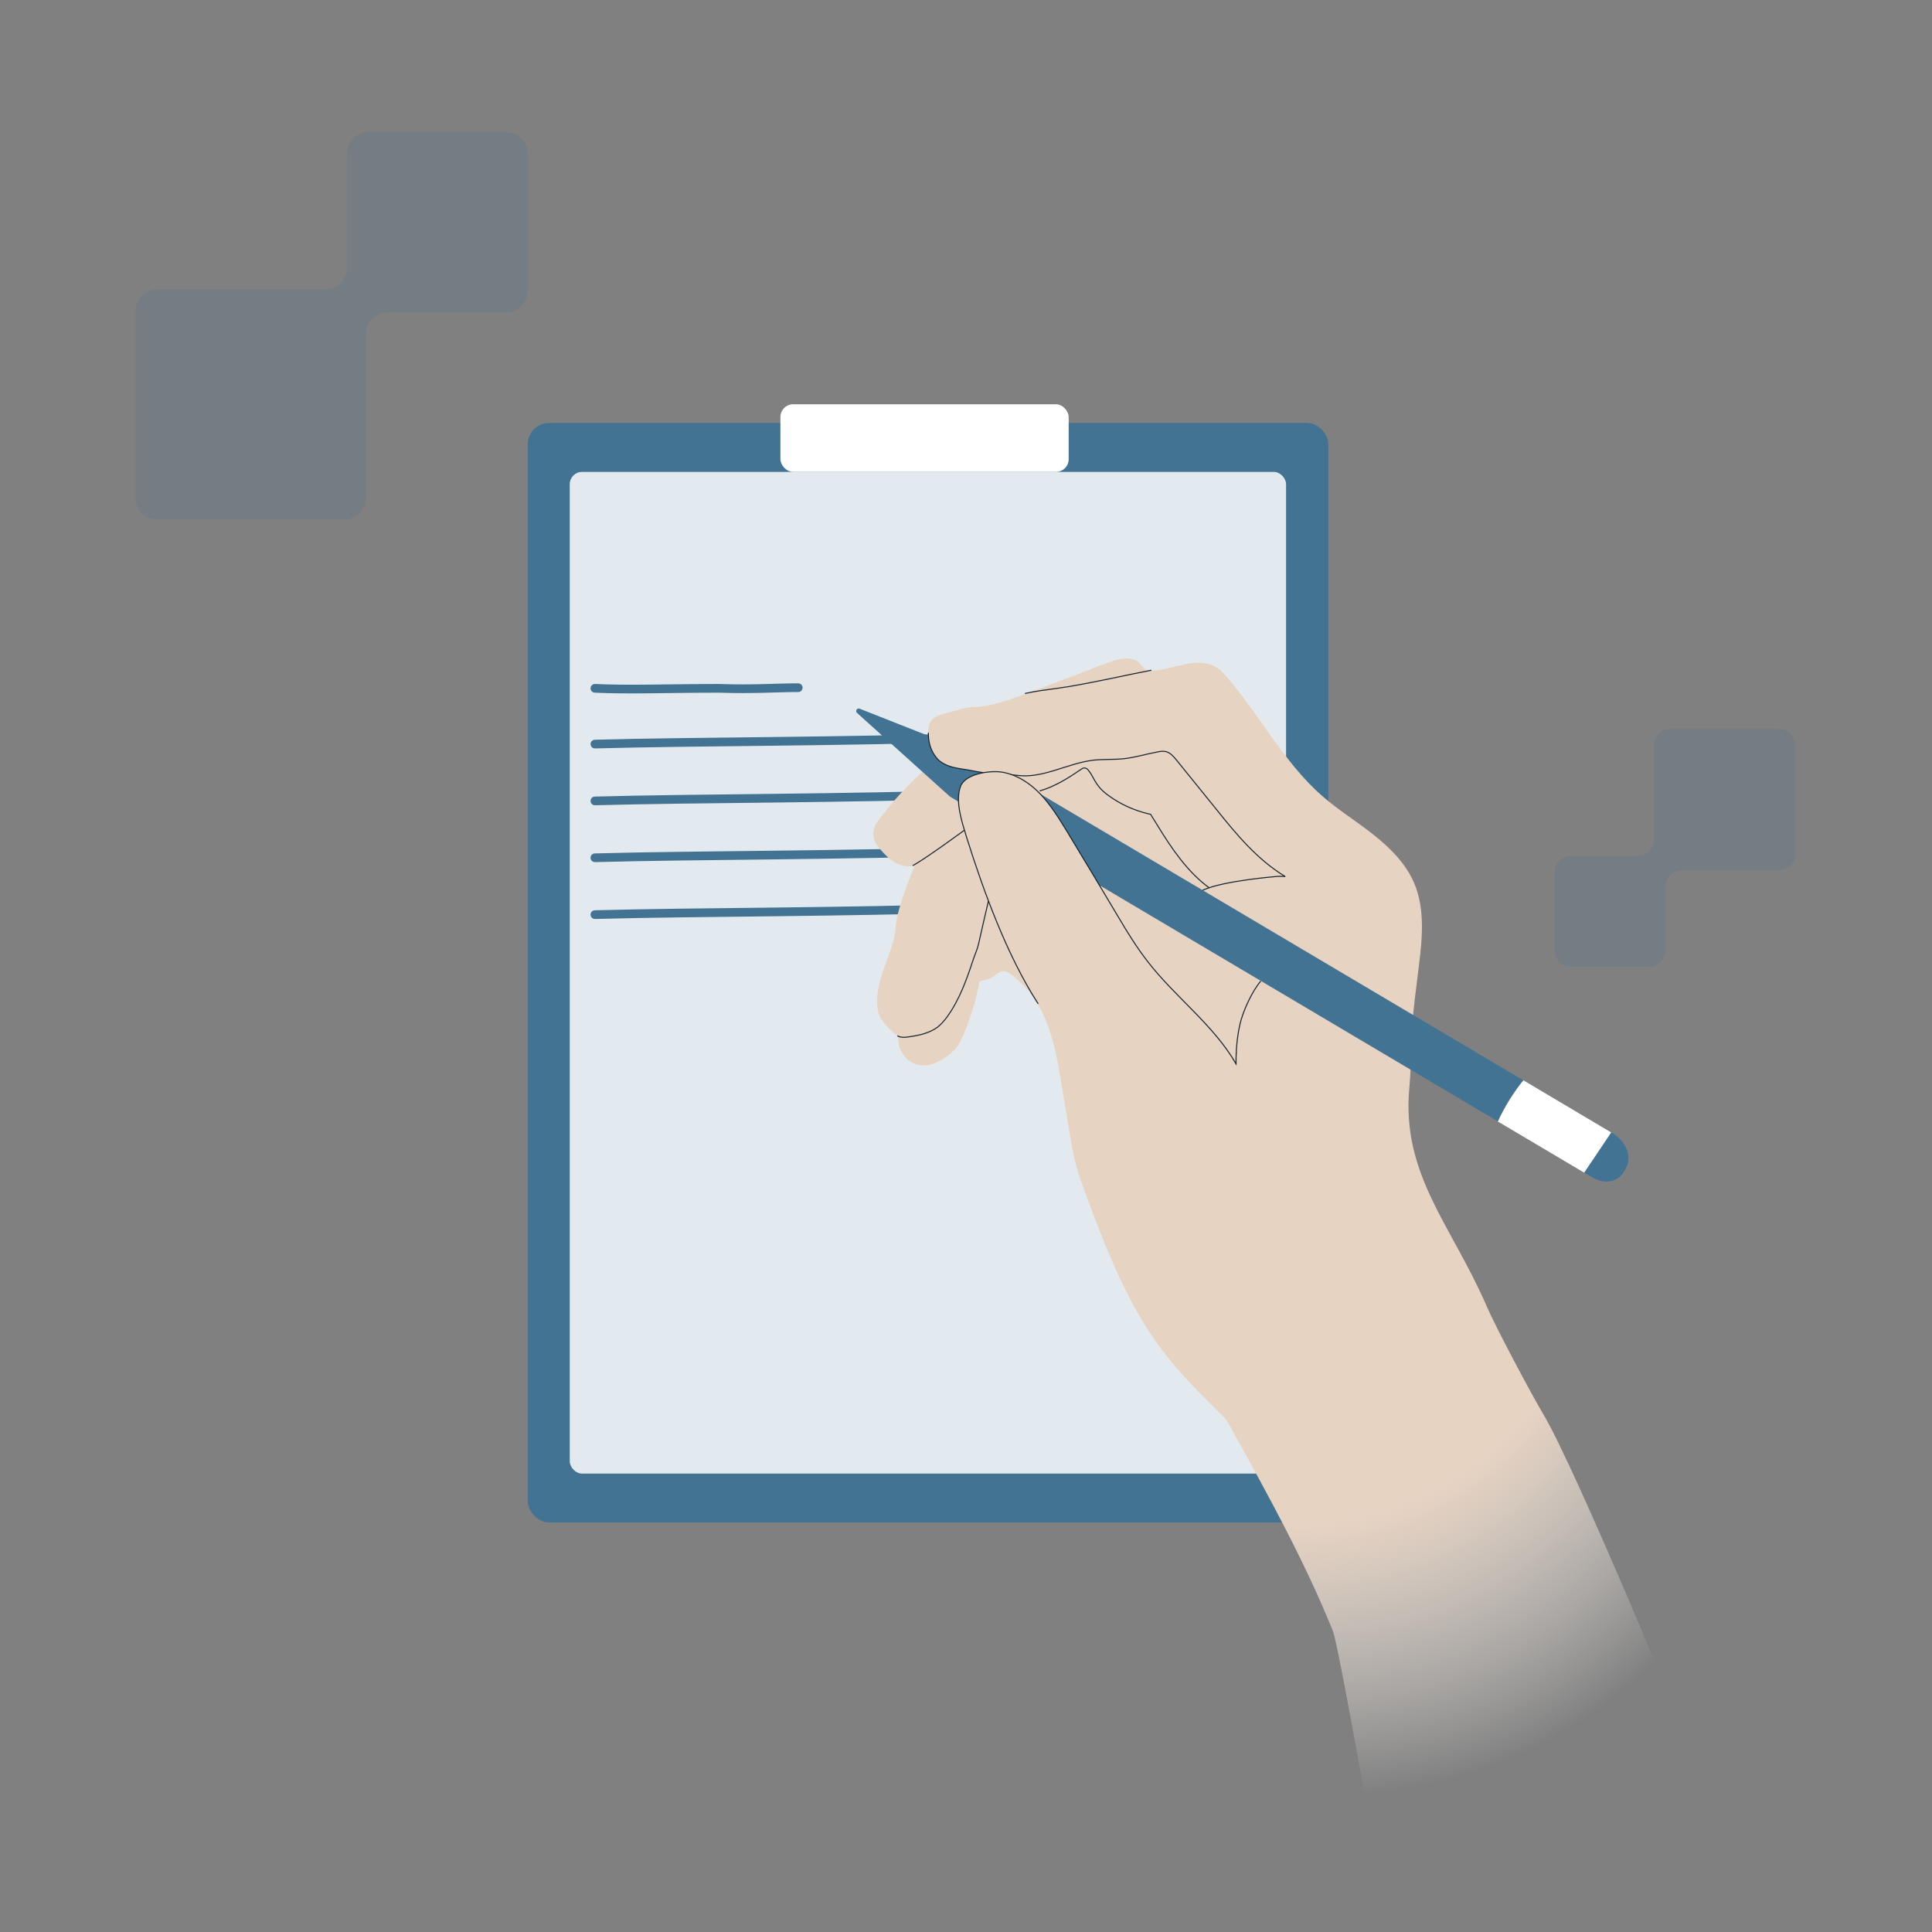<svg width="345" height="345" viewBox="0 0 345 345" fill="none" xmlns="http://www.w3.org/2000/svg">
<rect x="0" y="0" width="345" height="345" fill="#808080" stroke="none"/>
<g clip-path="url(#clip0_33_84)">
<rect x="94.242" y="75.525" width="142.964" height="196.343" rx="3.798" fill="#437393"/>
<rect x="101.742" y="84.268" width="127.915" height="178.871" rx="2.19" fill="#E3EAEF"/>
<rect x="139.359" y="72.188" width="51.476" height="12.081" rx="2.279" fill="white"/>
<path d="M106.234 122.915C112.298 123.21 119.357 122.917 128.373 122.917C134.669 123.13 138.541 122.8 142.542 122.8" stroke="#437393" stroke-width="1.554" stroke-linecap="round"/>
<path d="M106.234 132.872C125.387 132.362 148.22 132.51 177.189 131.615C192.998 130.949 201.931 132.373 214.76 132.373" stroke="#437393" stroke-width="1.554" stroke-linecap="round"/>
<path d="M106.234 143.021C125.387 142.51 148.22 142.658 177.189 141.763C192.998 141.098 201.931 142.522 214.76 142.522" stroke="#437393" stroke-width="1.554" stroke-linecap="round"/>
<path d="M106.234 153.173C125.387 152.662 148.22 152.81 177.189 151.915C192.998 151.25 201.931 152.674 214.76 152.674" stroke="#437393" stroke-width="1.554" stroke-linecap="round"/>
<path d="M106.234 163.327C125.387 162.817 148.22 162.965 177.189 162.07C192.998 161.404 201.931 162.828 214.76 162.828" stroke="#437393" stroke-width="1.554" stroke-linecap="round"/>
<path d="M275.553 252.474C273.459 248.968 267.009 236.858 265.402 233.079C259.234 218.878 250.231 209.706 251.666 194.281C252.133 189.003 251.953 183.839 252.625 178.544C252.849 176.726 253.073 174.908 253.296 173.09C253.953 167.905 254.561 162.42 252.504 157.634C250.994 154.138 248.21 151.395 245.239 149.032C242.269 146.669 239.001 144.671 236.139 142.165C229.003 135.947 224.721 127.118 218.368 120.105C218.113 119.822 217.811 119.556 217.478 119.353C213.891 116.884 209.473 119.712 205.336 119.805C204.247 119.86 203.745 118.237 202.716 117.85C200.958 117.184 198.973 117.862 197.256 118.553C196.075 118.957 194.926 119.455 193.76 119.905C193.288 120.067 192.815 120.228 192.406 120.421C188.389 121.95 184.357 123.433 180.325 124.915C179.474 125.206 177.835 125.66 176.952 125.856C176.116 126.036 175.264 126.169 174.443 126.238C173.922 126.257 173.449 126.261 172.944 126.328C172.533 126.362 172.108 126.508 171.714 126.589L168.624 127.433C168.246 127.562 167.915 127.675 167.537 127.804L167.443 127.837C166.686 128.095 166.059 128.731 165.907 129.522C165.755 130.313 165.682 131.182 165.815 132.034C166.047 133.485 166.689 134.902 167.77 135.905C167.33 136.161 166.937 136.401 166.496 136.656C165.395 137.296 164.359 138.125 163.402 139.032C160.878 141.53 158.622 144.042 156.59 146.9C155.699 148.154 155.742 149.828 156.683 151.037C156.874 151.289 157.05 151.493 157.225 151.697C158.005 152.591 158.833 153.47 159.88 154.062C160.926 154.655 162.176 154.914 163.31 154.527C163.452 154.478 160.282 161.577 159.947 165.386C159.904 166.034 159.861 166.681 159.708 167.314C159.434 168.675 158.875 169.974 158.426 171.288C157.436 174.106 156.32 177.021 156.705 180.003C156.808 181.076 157.289 182.02 157.989 182.836C158.69 183.652 159.533 184.42 160.374 185.03C160.411 185.756 160.417 186.546 160.707 187.239C161.109 188.262 161.922 189.251 162.889 189.765C163.983 190.342 165.373 190.395 166.554 189.991C167.736 189.588 168.821 188.901 169.763 188.104C170.202 187.69 170.688 187.26 171.001 186.784C171.329 186.355 171.531 185.864 171.78 185.357C173.209 182.125 174.322 178.737 174.881 175.274C174.881 175.274 176.615 174.787 176.804 174.723C177.449 174.45 178.138 173.687 178.8 173.461C179.793 173.122 181.145 174.454 181.908 175.144C184.022 177.008 185.604 179.476 186.697 182.058C188.192 185.664 188.9 189.591 189.528 193.44C190.057 196.69 190.617 199.876 191.146 203.126C191.378 204.577 191.626 206.076 192 207.478C192.471 209.323 193.101 211.166 193.761 212.946C197.402 222.68 201.235 232.823 207.566 241.163C210.819 245.435 214.637 249.198 218.455 252.96C219.25 253.744 219.604 254.626 220.148 255.601C226.598 267.226 233.017 278.914 238.019 291.243C238.967 293.558 246.38 335.357 246.38 335.357C246.38 335.357 302.197 313.975 302.191 313.186C302.169 312.349 281.277 261.972 275.553 252.474Z" fill="url(#paint0_radial_33_84)"/>
<path d="M160.3 184.996C160.934 185.307 161.661 185.27 162.354 185.139C164.169 184.889 165.982 184.481 167.459 183.396C168.118 182.854 168.682 182.187 169.151 181.551C171.371 178.471 172.655 174.814 173.845 171.188C174.139 170.349 174.559 169.414 174.742 168.56C174.864 167.99 176.415 161.198 176.492 160.96" stroke="#162732" stroke-width="0.182" stroke-miterlimit="10" stroke-linecap="round"/>
<path d="M183.086 123.824C184.899 123.416 187.02 123.156 188.834 122.906C193.331 122.32 201.498 120.463 205.533 119.693" stroke="#162732" stroke-width="0.182" stroke-miterlimit="10" stroke-linecap="round"/>
<path d="M163.034 154.548C164.642 153.66 167.222 151.814 168.416 150.984L172.187 148.272" stroke="#162732" stroke-width="0.182" stroke-miterlimit="10" stroke-linecap="round"/>
<path d="M215.897 158.512C212.181 155.823 209.26 151.595 206.862 147.665L205.456 145.401L205.061 145.324C202.529 144.711 200.105 143.639 197.993 142.091C197.294 141.591 196.627 141.027 196.132 140.352C195.67 139.771 195.334 139.094 194.95 138.433C194.773 138.071 194.519 137.789 194.311 137.49C194.024 137.113 193.518 137.022 193.188 137.293C190.831 138.89 188.41 140.455 185.715 141.217" stroke="#162732" stroke-width="0.182" stroke-miterlimit="10" stroke-linecap="round"/>
<path d="M287.827 202.283L173.158 134.308L153.517 126.555C153.026 126.353 152.667 127.003 153.033 127.301L169.647 142.262L284.379 210.268C284.966 210.596 285.584 210.86 286.248 210.95C287.465 211.115 289.233 210.881 290.353 208.598C291.318 206.633 290.532 204.948 289.687 203.865C289.145 203.205 288.494 202.689 287.811 202.236L287.827 202.283Z" fill="#437393"/>
<path d="M272.029 192.906C270.213 195.162 268.683 197.637 267.471 200.267L282.889 209.41L287.717 202.22L272.029 192.906Z" fill="white"/>
<path d="M173.359 137.583C171.385 137.201 169.353 137.205 167.607 135.745C165.9 133.989 165.777 131.986 165.777 130.902C180.922 130.119 211.509 128.65 212.088 128.722C212.666 128.794 222.987 137.845 228.075 142.361L229.535 156.661C224.603 153.648 220.886 149.113 217.297 144.638C214.873 141.666 212.497 138.678 210.073 135.706C209.523 135.049 208.974 134.393 208.149 134.199C207.631 134.112 207.162 134.167 206.66 134.285C204.669 134.648 202.711 135.264 200.672 135.486C198.892 135.671 197.064 135.557 195.284 135.742C190.591 136.289 186.139 139.129 181.513 138.44C180.671 138.357 178.406 138.075 177.662 138.118C176.27 138.171 174.75 137.846 173.359 137.583Z" fill="#E7D3C2"/>
<path d="M229.449 156.493C224.517 153.481 220.886 149.113 217.297 144.638C214.873 141.666 212.497 138.678 210.073 135.706C209.523 135.049 208.974 134.393 208.149 134.199C207.631 134.112 207.162 134.167 206.66 134.285C204.669 134.648 202.711 135.264 200.672 135.486C198.892 135.671 197.064 135.557 195.284 135.742C190.591 136.289 186.139 139.129 181.513 138.44C180.671 138.357 178.406 138.075 177.662 138.118C176.27 138.171 174.75 137.846 173.359 137.583C171.385 137.201 169.353 137.205 167.607 135.745C165.9 133.989 165.777 131.986 165.777 130.902" stroke="#162732" stroke-width="0.182" stroke-miterlimit="10" stroke-linecap="round"/>
<path d="M214.804 158.949C218.597 157.231 228.163 156.498 228.163 156.498L228.521 156.487L229.432 156.502" stroke="#162732" stroke-width="0.182" stroke-miterlimit="10" stroke-linecap="round"/>
<path d="M185.434 176.522C179.955 168.05 175.626 159.237 172.618 149.656C171.841 147.072 170.438 143.118 171.508 140.378C172.423 138.113 176.873 137.543 178.945 137.891C181.633 138.345 184.029 139.955 185.86 141.915C187.691 143.876 189.129 146.235 190.552 148.546C193.589 153.578 196.627 158.61 199.617 163.657C201.248 166.425 202.911 169.13 204.888 171.674C209.815 178.066 216.674 183.006 220.689 189.974C220.672 187.605 220.874 185.108 221.41 182.814C221.946 180.52 222.956 178.222 224.491 176.379" fill="#E7D3C2"/>
<path d="M185.351 179.191C179.872 170.718 175.659 159.235 172.651 149.654C171.874 147.07 170.471 143.116 171.541 140.376C172.456 138.11 176.906 137.541 178.977 137.889C181.665 138.343 184.062 139.952 185.893 141.913C187.723 143.874 189.162 146.233 190.584 148.544C193.622 153.576 196.66 158.607 199.65 163.655C201.281 166.423 202.943 169.127 204.92 171.672C209.847 178.064 216.706 183.004 220.721 189.972C220.704 187.603 220.907 185.106 221.443 182.812C221.979 180.518 223.549 177.098 225.084 175.254" stroke="#162732" stroke-width="0.182" stroke-miterlimit="10" stroke-linecap="round"/>
<path opacity="0.2" fill-rule="evenodd" clip-rule="evenodd" d="M69.22 55.817C67.075 55.817 65.336 57.556 65.336 59.701L65.336 88.899C65.336 91.044 63.597 92.783 61.452 92.783L28.085 92.783C25.94 92.783 24.201 91.044 24.201 88.899L24.201 55.532C24.201 53.387 25.94 51.648 28.085 51.648L58.094 51.648C60.239 51.648 61.978 49.91 61.978 47.764L61.978 27.46C61.978 25.315 63.717 23.576 65.862 23.576L90.335 23.576C92.48 23.576 94.219 25.315 94.219 27.46L94.219 51.933C94.219 54.078 92.48 55.817 90.335 55.817L69.22 55.817Z" fill="#437393"/>
<path opacity="0.2" fill-rule="evenodd" clip-rule="evenodd" d="M292.431 152.853C294.04 152.853 295.344 151.549 295.344 149.94L295.344 133.081C295.344 131.472 296.648 130.168 298.257 130.168L317.679 130.168C319.288 130.168 320.592 131.472 320.592 133.081L320.592 152.503C320.592 154.112 319.288 155.416 317.679 155.416L300.312 155.416C298.703 155.416 297.398 156.72 297.398 158.329L297.398 169.73C297.398 171.338 296.094 172.643 294.485 172.643L280.522 172.643C278.914 172.643 277.609 171.338 277.609 169.73L277.609 155.767C277.609 154.158 278.914 152.853 280.522 152.853L292.431 152.853Z" fill="#437393"/>
</g>
<defs>
<radialGradient id="paint0_radial_33_84" cx="0" cy="0" r="1" gradientUnits="userSpaceOnUse" gradientTransform="translate(218.05 178.78) rotate(72.367) scale(170.427 127.204)">
<stop offset="0.56" stop-color="#E7D3C2"/>
<stop offset="0.855" stop-color="#FDFAF7" stop-opacity="0"/>
</radialGradient>
<clipPath id="clip0_33_84">
<rect width="345" height="345" fill="white"/>
</clipPath>
</defs>
</svg>
